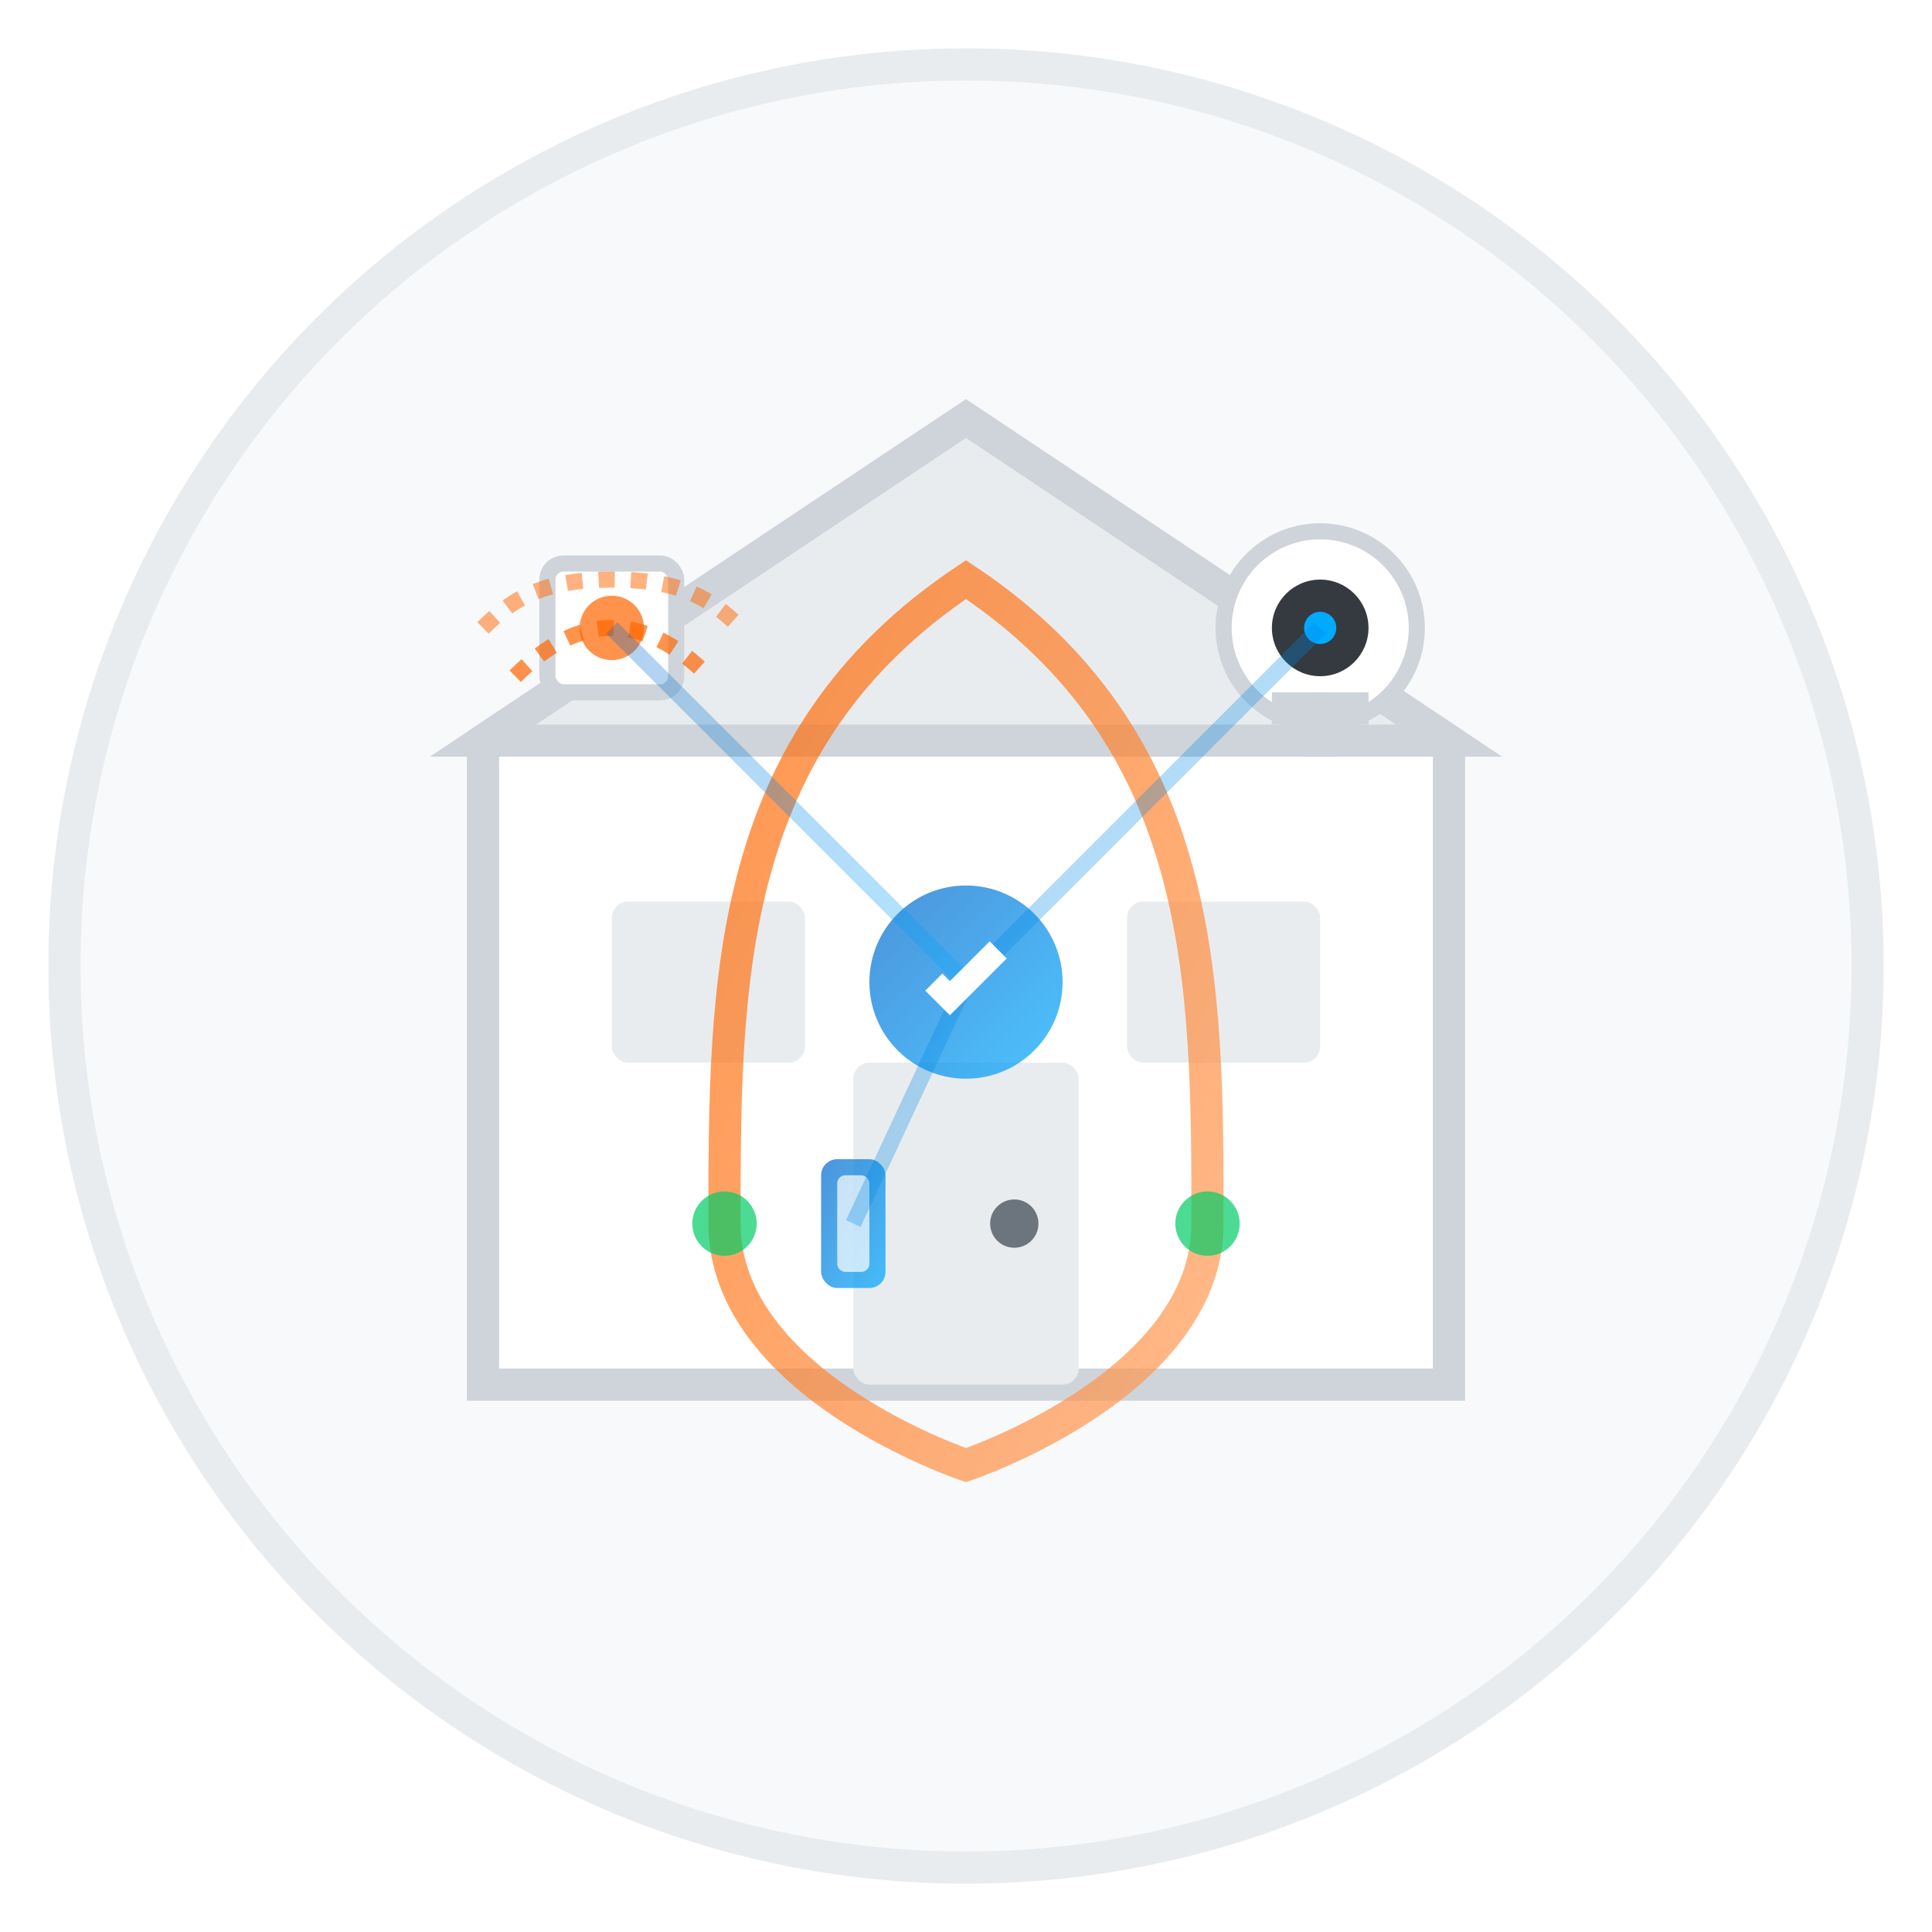 <svg xmlns="http://www.w3.org/2000/svg" width="120" height="120" viewBox="0 0 120 120">
    <defs>
        <linearGradient id="service2-gradient" x1="0%" y1="0%" x2="100%" y2="100%">
            <stop offset="0%" stop-color="#0066cc" />
            <stop offset="100%" stop-color="#00aaff" />
        </linearGradient>
        <linearGradient id="shield-gradient" x1="0%" y1="0%" x2="100%" y2="100%">
            <stop offset="0%" stop-color="#ff6600" />
            <stop offset="100%" stop-color="#ff9e5a" />
        </linearGradient>
        <filter id="service2-shadow" x="-20%" y="-20%" width="140%" height="140%">
            <feGaussianBlur in="SourceAlpha" stdDeviation="2" />
            <feOffset dx="0" dy="1" result="offsetblur" />
            <feComponentTransfer>
                <feFuncA type="linear" slope="0.2" />
            </feComponentTransfer>
            <feMerge>
                <feMergeNode />
                <feMergeNode in="SourceGraphic" />
            </feMerge>
        </filter>
    </defs>
    
    <!-- Background circle -->
    <circle cx="60" cy="60" r="56" fill="#f8f9fa" stroke="#e9ecef" stroke-width="2" />
    
    <!-- Home security elements -->
    <g transform="translate(60, 60)" filter="url(#service2-shadow)">
        <!-- House outline -->
        <path d="M0,-35 L-30,-15 L-30,25 L30,25 L30,-15 Z" fill="white" stroke="#ced4da" stroke-width="2" />
        <path d="M0,-35 L-30,-15 L30,-15 Z" fill="#e9ecef" stroke="#ced4da" stroke-width="2" />
        
        <!-- Door -->
        <rect x="-7" y="5" width="14" height="20" rx="1" fill="#e9ecef" />
        <circle cx="3" cy="15" r="1.5" fill="#6c757d" />
        
        <!-- Windows -->
        <rect x="-22" y="-5" width="12" height="10" rx="1" fill="#e9ecef" />
        <rect x="10" y="-5" width="12" height="10" rx="1" fill="#e9ecef" />
        
        <!-- Security shield overlay -->
        <path d="M0,-25 C-15,-15 -15,0 -15,15 C-15,25 0,30 0,30 C0,30 15,25 15,15 C15,0 15,-15 0,-25 Z" fill="none" stroke="url(#shield-gradient)" stroke-width="2" opacity="0.7" />
        
        <!-- Security camera -->
        <g transform="translate(22, -22)">
            <circle cx="0" cy="0" r="6" fill="white" stroke="#ced4da" stroke-width="1" />
            <circle cx="0" cy="0" r="3" fill="#343a40" />
            <circle cx="0" cy="0" r="1" fill="#00aaff" />
            <!-- Camera mount -->
            <line x1="-3" y1="5" x2="3" y2="5" stroke="#ced4da" stroke-width="2" />
            <line x1="0" y1="5" x2="0" y2="8" stroke="#ced4da" stroke-width="2" />
        </g>
        
        <!-- Motion detector -->
        <g transform="translate(-22, -22)">
            <rect x="-4" y="-4" width="8" height="8" rx="1" fill="white" stroke="#ced4da" stroke-width="1" />
            <circle cx="0" cy="0" r="2" fill="#ff6600" opacity="0.7" />
            <!-- Motion waves -->
            <path d="M-8,0 C-6,-2 -4,-3 0,-3 C4,-3 6,-2 8,0" fill="none" stroke="#ff6600" stroke-width="1" opacity="0.5" stroke-dasharray="1,1" />
            <path d="M-6,3 C-4,1 -2,0 0,0 C2,0 4,1 6,3" fill="none" stroke="#ff6600" stroke-width="1" opacity="0.7" stroke-dasharray="1,1" />
        </g>
        
        <!-- Door sensor -->
        <g transform="translate(-7, 15)">
            <rect x="-2" y="-4" width="4" height="8" rx="1" fill="url(#service2-gradient)" opacity="0.7" />
            <rect x="-1" y="-3" width="2" height="6" rx="0.5" fill="white" opacity="0.7" />
        </g>
        
        <!-- Smart connectivity hub -->
        <g transform="translate(0, 0)">
            <circle cx="0" cy="0" r="6" fill="url(#service2-gradient)" opacity="0.7" />
            <!-- Connection lines to devices -->
            <line x1="0" y1="0" x2="-22" y2="-22" stroke="url(#service2-gradient)" stroke-width="1" opacity="0.3" />
            <line x1="0" y1="0" x2="22" y2="-22" stroke="url(#service2-gradient)" stroke-width="1" opacity="0.3" />
            <line x1="0" y1="0" x2="-7" y2="15" stroke="url(#service2-gradient)" stroke-width="1" opacity="0.3" />
            
            <!-- Security check mark -->
            <path d="M-2,0 L-1,1 L2,-2" stroke="white" stroke-width="1.5" fill="none" />
        </g>
        
        <!-- Signal indicators -->
        <circle cx="15" cy="15" r="2" fill="#00cc66" opacity="0.7" />
        <circle cx="-15" cy="15" r="2" fill="#00cc66" opacity="0.7" />
    </g>
    
    <!-- Text label "Home Security" - removed as per instructions since text should be in HTML -->
</svg>
